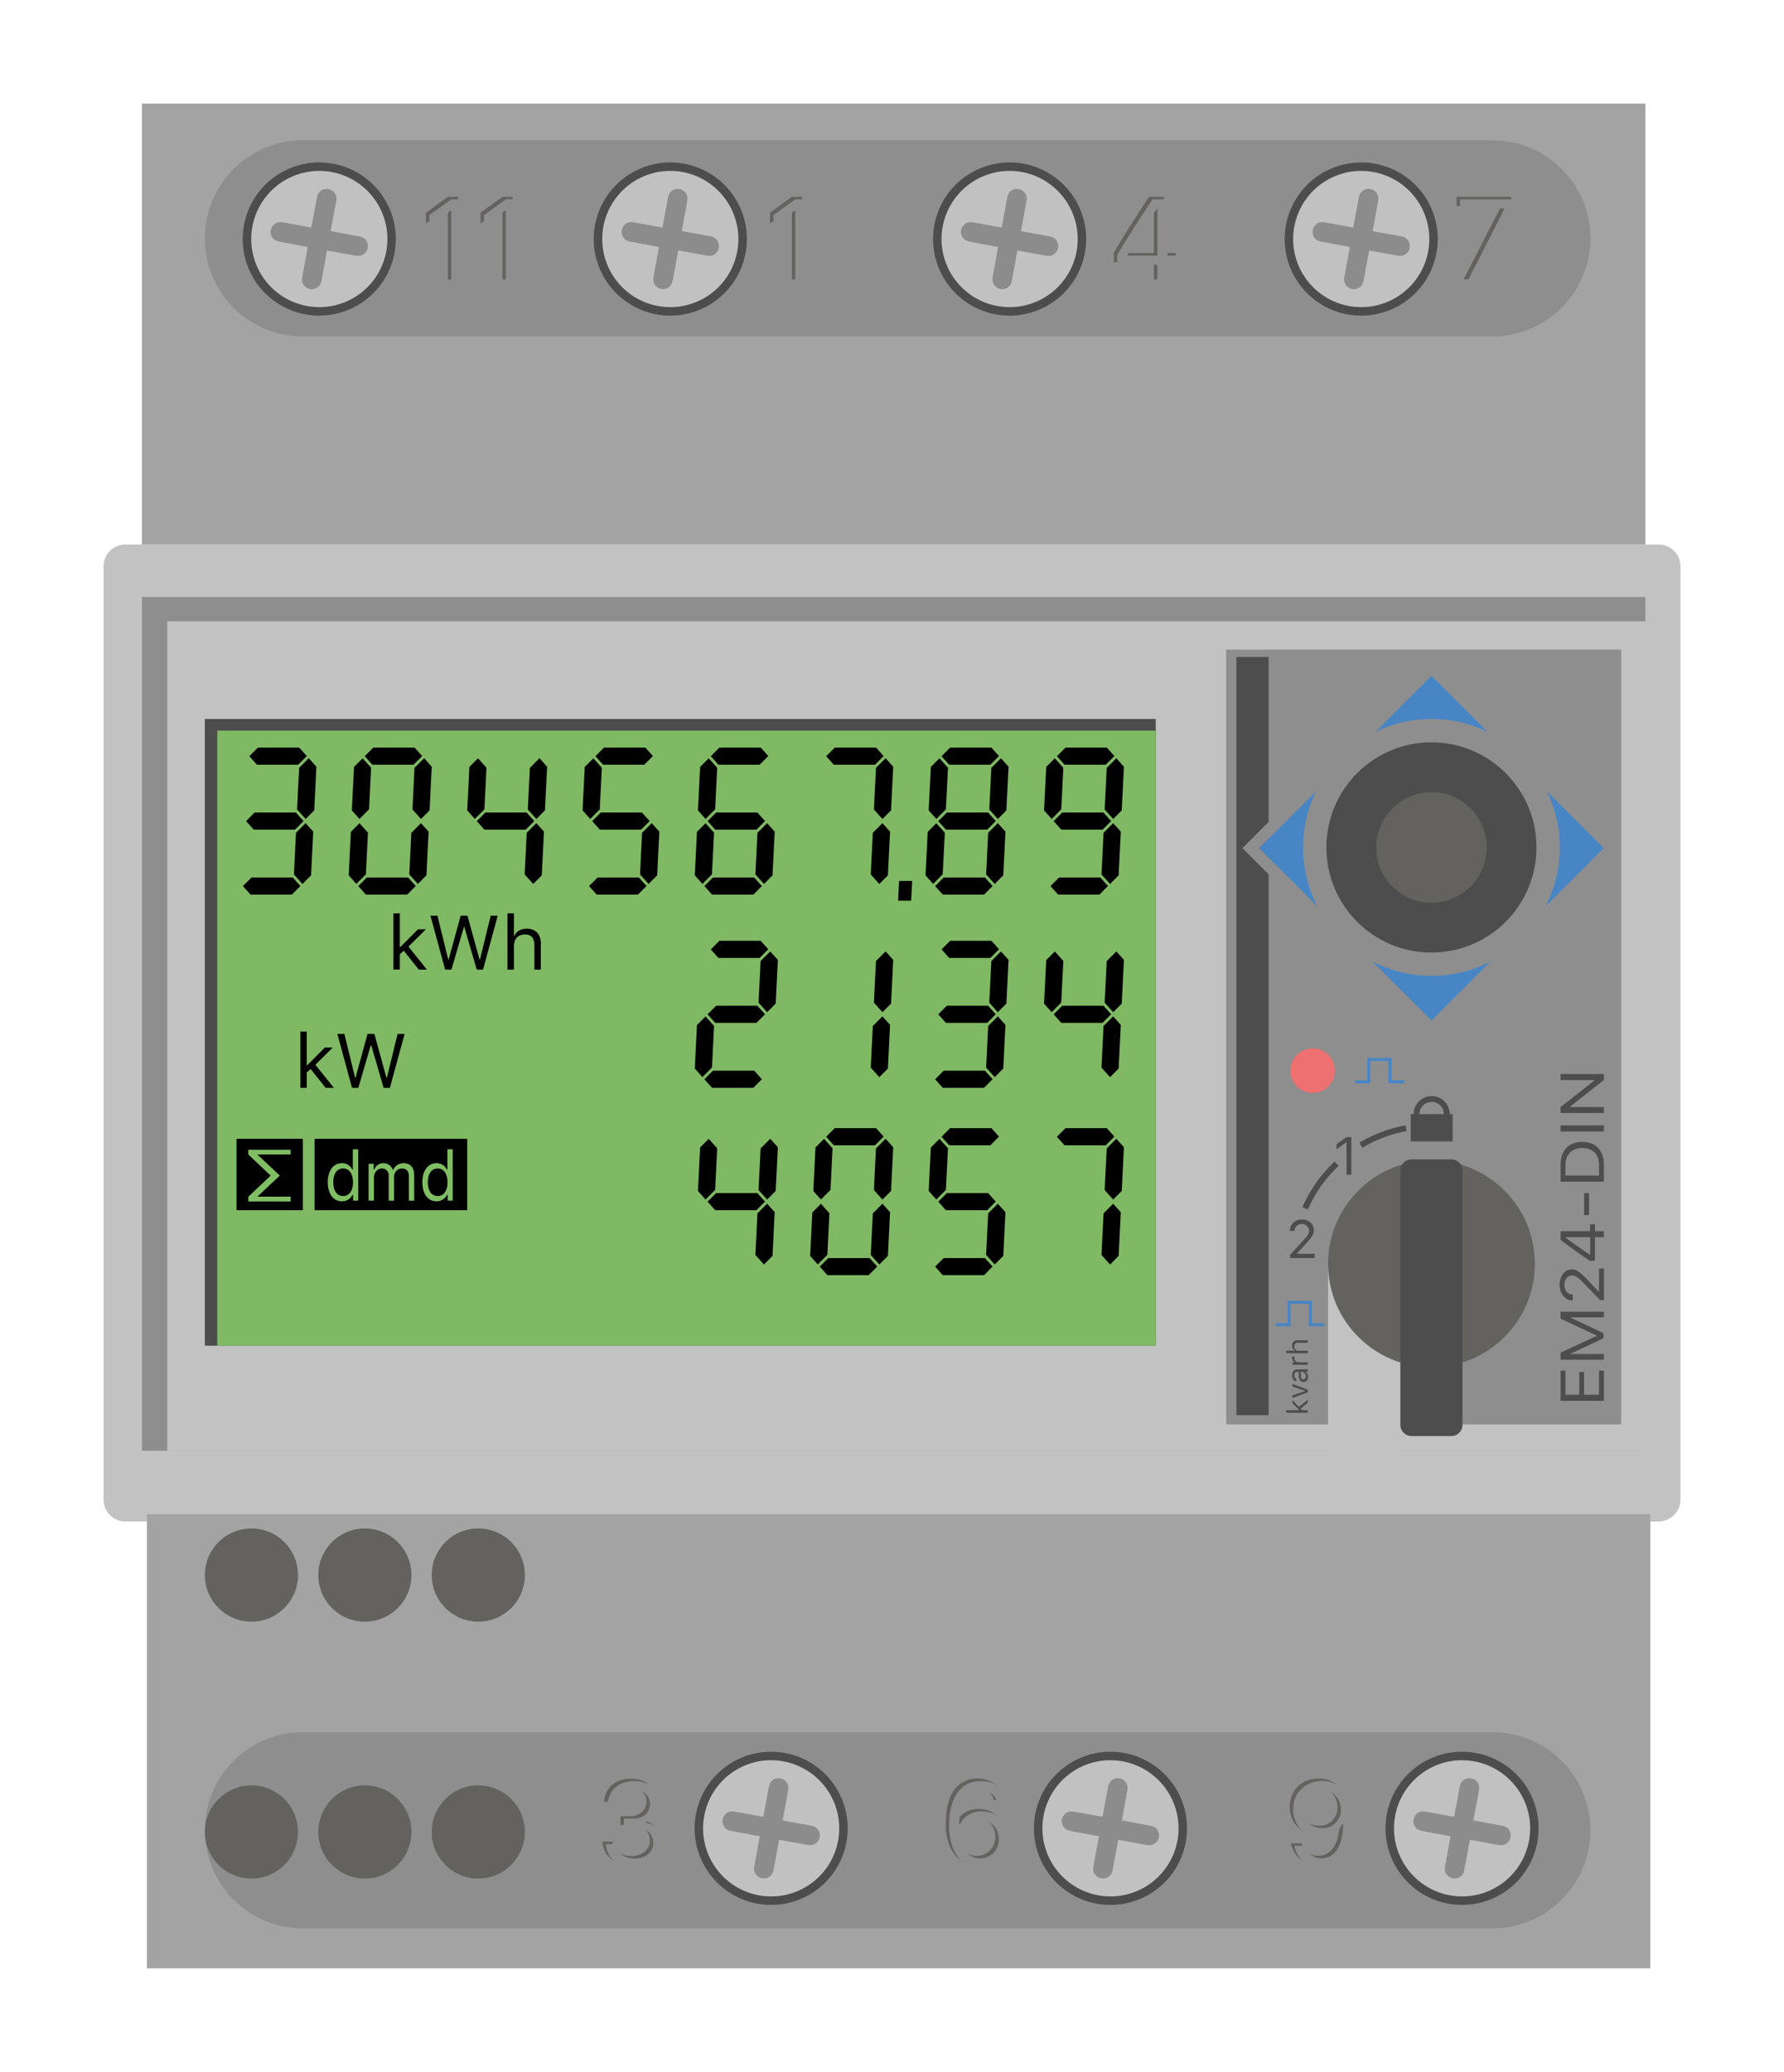 <?xml version="1.0" encoding="UTF-8" standalone="no"?>
<!DOCTYPE svg PUBLIC "-//W3C//DTD SVG 1.1//EN" "http://www.w3.org/Graphics/SVG/1.1/DTD/svg11.dtd">
<!-- Generated by Microsoft Visio, SVG Export Energy Meter EM24 RS485.svg Page-1 -->
<svg xmlns="http://www.w3.org/2000/svg" xmlns:xlink="http://www.w3.org/1999/xlink" xmlns:ev="http://www.w3.org/2001/xml-events"
		xmlns:v="http://schemas.microsoft.com/visio/2003/SVGExtensions/" width="4.454in" height="5.17in"
		viewBox="0 0 320.689 372.245" xml:space="preserve" color-interpolation-filters="sRGB" class="st14">
	<v:documentProperties v:langID="1031" v:metric="true" v:viewMarkup="false">
		<v:userDefs>
			<v:ud v:nameU="msvNoAutoConnect" v:val="VT0(1):26"/>
		</v:userDefs>
	</v:documentProperties>

	<style type="text/css">
	<![CDATA[
		.st1 {fill:#c2c2c2;stroke:none;stroke-linecap:butt;stroke-width:0.612}
		.st2 {fill:#a3a3a3;stroke:none;stroke-linecap:butt;stroke-width:0.612}
		.st3 {fill:#8e8e8e;stroke:none;stroke-linecap:butt;stroke-width:0.612}
		.st4 {fill:#63625e;stroke:none;stroke-linecap:butt;stroke-width:0.612}
		.st5 {fill:#c2c1c2;stroke:none;stroke-linecap:butt;stroke-width:0.612}
		.st6 {fill:#4e4d4d;stroke:none;stroke-linecap:butt;stroke-width:0.612}
		.st7 {fill:#8c8c8c;stroke:none;stroke-linecap:butt;stroke-width:0.612}
		.st8 {fill:#4d4d4d;stroke:none;stroke-linecap:butt;stroke-width:0.612}
		.st9 {fill:#80b964;stroke:none;stroke-linecap:butt;stroke-width:0.612}
		.st10 {fill:#000000;stroke:none;stroke-linecap:butt;stroke-width:0.612}
		.st11 {fill:#80be64;stroke:none;stroke-linecap:butt;stroke-width:0.612}
		.st12 {fill:#4785c5;stroke:none;stroke-linecap:butt;stroke-width:0.612}
		.st13 {fill:#ee7070;stroke:none;stroke-linecap:butt;stroke-width:0.612}
		.st14 {fill:none;fill-rule:evenodd;font-size:12px;overflow:visible;stroke-linecap:square;stroke-miterlimit:3}
	]]>
	</style>

	<g v:mID="0" v:index="1" v:groupContext="foregroundPage">
		<title>Page-1</title>
		<v:pageProperties v:drawingScale="0.0393701" v:pageScale="0.0393701" v:drawingUnits="24" v:shadowOffsetX="8.50394"
				v:shadowOffsetY="-8.50394"/>
		<g id="group225-1" transform="translate(18.612,-18.612)" v:mID="225" v:groupContext="group">
			<title>EM24</title>
			<g id="group226-2" v:mID="226" v:groupContext="group">
				<title>PM-EM24-DIN-2</title>
				<g id="group227-3" v:mID="227" v:groupContext="group">
					<title>body</title>
					<g id="shape228-4" v:mID="228" v:groupContext="shape" transform="translate(-88.781,291.962) rotate(-90)">
						<title>_Rectangle_</title>
						<path d="M0 368.32 A3.929 3.929 -180 0 0 3.93 372.25 L171.59 372.25 A3.929 3.929 -180 0 0 175.52
									 368.32 L175.52 92.71 A3.929 3.929 -180 0 0 171.59 88.78 L3.93 88.78 A3.929 3.929 -180
									 0 0 0 92.71 L0 368.32 Z" class="st1"/>
					</g>
					<g id="shape229-6" v:mID="229" v:groupContext="shape" transform="translate(-95.088,116.444) rotate(-90)">
						<title>_Rectangle_2</title>
						<rect x="0" y="101.993" width="79.22" height="270.252" class="st2"/>
					</g>
					<g id="shape230-8" v:mID="230" v:groupContext="shape" transform="translate(-94.198,372.245) rotate(-90)">
						<title>_Rectangle_3</title>
						<rect x="0" y="101.993" width="81.581" height="270.252" class="st2"/>
					</g>
					<g id="shape231-10" v:mID="231" v:groupContext="shape" transform="translate(6.902,-92.985)">
						<title>_Rectangle_4</title>
						<rect x="0" y="218.848" width="270.255" height="153.397" class="st3"/>
					</g>
					<g id="shape232-12" v:mID="232" v:groupContext="shape" transform="translate(11.458,-92.985)">
						<title>_Rectangle_5</title>
						<rect x="0" y="223.231" width="266.213" height="149.014" class="st1"/>
					</g>
					<g id="shape233-14" v:mID="233" v:groupContext="shape" transform="translate(18.21,-293.19)">
						<title>Sheet.233</title>
						<path d="M0 354.63 A17.618 17.618 -180 0 0 17.62 372.25 L231.45 372.25 A17.618 17.618 -180 0 0 249.07
									 354.63 L249.07 354.62 A17.618 17.618 -180 0 0 231.45 337.01 L17.62 337.01 A17.618 17.618
									 -180 0 0 -0 354.62 L0 354.63 Z" class="st3"/>
					</g>
					<g id="shape234-16" v:mID="234" v:groupContext="shape" transform="translate(18.21,-7.186)">
						<title>Sheet.234</title>
						<path d="M0 354.63 A17.618 17.618 -180 0 0 17.62 372.25 L231.45 372.25 A17.618 17.618 -180 0 0 249.07
									 354.63 L249.07 354.62 A17.618 17.618 -180 0 0 231.45 337.01 L17.62 337.01 A17.618 17.618
									 -180 0 0 -0 354.62 L0 354.63 Z" class="st3"/>
					</g>
					<g id="shape235-18" v:mID="235" v:groupContext="shape" transform="translate(38.605,-16.126)">
						<title>_Path_</title>
						<ellipse cx="8.371" cy="363.874" rx="8.371" ry="8.371" class="st4"/>
					</g>
					<g id="shape236-20" v:mID="236" v:groupContext="shape" transform="translate(58.995,-16.126)">
						<title>_Path_2</title>
						<ellipse cx="8.371" cy="363.874" rx="8.371" ry="8.371" class="st4"/>
					</g>
					<g id="shape237-22" v:mID="237" v:groupContext="shape" transform="translate(18.213,-16.126)">
						<title>_Path_3</title>
						<ellipse cx="8.371" cy="363.874" rx="8.371" ry="8.371" class="st4"/>
					</g>
					<g id="shape238-24" v:mID="238" v:groupContext="shape" transform="translate(38.605,-62.283)">
						<title>_Path_4</title>
						<ellipse cx="8.371" cy="363.874" rx="8.371" ry="8.371" class="st4"/>
					</g>
					<g id="shape239-26" v:mID="239" v:groupContext="shape" transform="translate(58.995,-62.283)">
						<title>_Path_5</title>
						<ellipse cx="8.371" cy="363.874" rx="8.371" ry="8.371" class="st4"/>
					</g>
					<g id="shape240-28" v:mID="240" v:groupContext="shape" transform="translate(18.213,-62.283)">
						<title>_Path_6</title>
						<ellipse cx="8.371" cy="363.874" rx="8.371" ry="8.371" class="st4"/>
					</g>
				</g>
				<g id="shape241-30" v:mID="241" v:groupContext="shape" transform="translate(57.957,-303.449)">
					<title>Sheet.241</title>
					<path d="M3.93 359.48 L3.77 359.48 L0 362.22 L0 360.26 L3.95 357.42 L5.78 357.42 L5.78 372.25 L3.93 372.25 L3.93
								 359.48 Z" class="st4"/>
				</g>
				<g id="shape242-32" v:mID="242" v:groupContext="shape" transform="translate(67.768,-303.449)">
					<title>Sheet.242</title>
					<path d="M3.95 359.48 L3.78 359.48 L0 362.22 L0 360.26 L3.94 357.42 L5.78 357.42 L5.78 372.25 L3.95 372.25 L3.95
								 359.48 Z" class="st4"/>
				</g>
				<g id="shape243-34" v:mID="243" v:groupContext="shape" transform="translate(119.806,-303.449)">
					<title>Sheet.243</title>
					<path d="M3.93 359.48 L3.78 359.48 L0 362.22 L0 360.26 L3.94 357.42 L5.78 357.42 L5.78 372.25 L3.93 372.25 L3.93
								 359.48 Z" class="st4"/>
				</g>
				<g id="shape244-36" v:mID="244" v:groupContext="shape" transform="translate(181.593,-303.449)">
					<title>Sheet.244</title>
					<path d="M7.22 369.17 L0 369.17 L0 367.49 C1.33 365.14 3.69 361.42 6.35 357.42 L9.03 357.42 L9.03 367.52 L11.13
								 367.52 L11.13 369.17 L9.03 369.17 L9.03 372.25 L7.22 372.25 L7.22 369.17 ZM1.89 367.53 L7.23 367.53
								 L7.23 359.14 L7.11 359.14 C5.59 361.35 3.66 364.41 1.89 367.41 L1.89 367.53 Z" class="st4"/>
				</g>
				<g id="shape245-38" v:mID="245" v:groupContext="shape" transform="translate(243.23,-303.463)">
					<title>Sheet.245</title>
					<path d="M7.94 359.23 L7.94 359.09 L0 359.09 L0 357.44 L9.81 357.44 L9.81 359.14 L3.21 372.25 L1.27 372.25 L7.94
								 359.23 Z" class="st4"/>
				</g>
				<g id="shape246-40" v:mID="246" v:groupContext="shape" transform="translate(89.683,-18.55)">
					<title>Sheet.246</title>
					<path d="M3.23 363.46 L5.03 363.46 C6.72 363.46 7.91 362.37 7.91 360.83 C7.91 359.29 6.77 358.32 5.07 358.32
								 C3.37 358.32 2.24 359.26 2.09 360.87 L0.3 360.87 C0.48 358.3 2.32 356.72 5.14 356.72 C7.73 356.72
								 9.8 358.44 9.8 360.6 C9.8 362.37 8.82 363.66 7.2 364.05 L7.2 364.21 C9.21 364.47 10.43 365.87 10.43
								 367.9 C10.43 370.35 8.14 372.25 5.22 372.25 C2.21 372.25 0.13 370.57 0 368.03 L1.79 368.03 C1.95
								 369.61 3.29 370.63 5.19 370.63 C7.09 370.63 8.53 369.47 8.53 367.85 C8.53 366.15 7.22 365.06 5.13
								 365.06 L3.25 365.06 L3.23 363.46 Z" class="st4"/>
				</g>
				<g id="shape247-42" v:mID="247" v:groupContext="shape" transform="translate(151.396,-18.57)">
					<title>Sheet.247</title>
					<path d="M0.72 368.86 A10.443 10.443 0 0 1 0 364.73 C0 359.63 2.07 356.72 5.7 356.72 C8.22 356.72 10.09 358.21
								 10.56 360.59 L8.66 360.59 A2.974 2.974 -180 0 0 5.68 358.36 C3.27 358.36 1.9 360.5 1.8 364.45
								 L1.96 364.45 C2.69 363.01 4.14 362.18 5.9 362.18 C8.74 362.18 10.77 364.27 10.77 367.14 C10.77 370.12
								 8.61 372.25 5.58 372.25 C3.35 372.23 1.64 371.04 0.72 368.86 ZM8.91 367.19 C8.91 365.16 7.54 363.77
								 5.58 363.77 A3.24 3.24 -180 0 0 2.21 367.13 C2.21 369.11 3.66 370.61 5.56 370.61 A3.322 3.322
								 -180 0 0 8.91 367.19 Z" class="st4"/>
				</g>
				<g id="shape248-44" v:mID="248" v:groupContext="shape" transform="translate(213.233,-18.581)">
					<title>Sheet.248</title>
					<path d="M0.22 368.37 L2.11 368.37 A2.974 2.974 -180 0 0 5.09 370.6 C7.51 370.6 8.88 368.46 8.98 364.52 L8.81
								 364.52 C8.08 365.96 6.64 366.79 4.87 366.79 C2.03 366.79 0 364.7 0 361.82 C0 358.85 2.16 356.72
								 5.2 356.72 C7.42 356.72 9.13 357.9 10.05 360.09 A10.443 10.443 0 0 1 10.77 364.22 C10.77 369.32
								 8.7 372.23 5.07 372.23 C2.57 372.25 0.7 370.75 0.22 368.37 ZM8.57 361.85 C8.57 359.87 7.12 358.37
								 5.22 358.37 A3.322 3.322 -180 0 0 1.87 361.79 C1.87 363.81 3.23 365.21 5.2 365.21 A3.24 3.24 -180
								 0 0 8.58 361.84 L8.57 361.85 Z" class="st4"/>
				</g>
				<g id="shape249-46" v:mID="249" v:groupContext="shape" transform="translate(25.781,-297.692)">
					<title>Sheet.249</title>
					<ellipse cx="12.997" cy="359.248" rx="12.997" ry="12.997" class="st5"/>
				</g>
				<g id="shape250-48" v:mID="250" v:groupContext="shape" transform="translate(29.046,-296.932)">
					<title>Sheet.250</title>
					<path d="M9.73 372.25 A13.759 13.759 0 1 1 23.49 358.49 A13.774 13.774 0 0 1 9.73 372.25 ZM9.73 346.25 A12.237
								 12.237 -180 1 0 21.98 358.49 A12.251 12.251 -180 0 0 9.73 346.25 Z" class="st6"/>
				</g>
				<g id="shape251-50" v:mID="251" v:groupContext="shape" transform="translate(213.083,-297.692)">
					<title>Sheet.251</title>
					<ellipse cx="12.997" cy="359.248" rx="12.997" ry="12.997" class="st5"/>
				</g>
				<g id="shape252-52" v:mID="252" v:groupContext="shape" transform="translate(216.348,-296.932)">
					<title>Sheet.252</title>
					<path d="M9.73 372.25 A13.759 13.759 0 1 1 23.49 358.49 A13.774 13.774 0 0 1 9.73 372.25 ZM9.73 346.25 A12.237
								 12.237 -180 1 0 21.97 358.49 A12.251 12.251 -180 0 0 9.73 346.25 Z" class="st6"/>
				</g>
				<g id="shape253-54" v:mID="253" v:groupContext="shape" transform="translate(149.879,-297.692)">
					<title>Sheet.253</title>
					<ellipse cx="12.997" cy="359.248" rx="12.997" ry="12.997" class="st5"/>
				</g>
				<g id="shape254-56" v:mID="254" v:groupContext="shape" transform="translate(153.144,-296.932)">
					<title>Sheet.254</title>
					<path d="M9.73 372.25 A13.759 13.759 0 1 1 23.49 358.49 A13.774 13.774 0 0 1 9.73 372.25 ZM9.73 346.25 A12.237
								 12.237 -180 1 0 21.97 358.49 A12.251 12.251 -180 0 0 9.73 346.25 Z" class="st6"/>
				</g>
				<g id="shape255-58" v:mID="255" v:groupContext="shape" transform="translate(88.88,-297.692)">
					<title>Sheet.255</title>
					<ellipse cx="12.997" cy="359.248" rx="12.997" ry="12.997" class="st5"/>
				</g>
				<g id="shape256-60" v:mID="256" v:groupContext="shape" transform="translate(92.149,-296.932)">
					<title>Sheet.256</title>
					<path d="M9.73 372.25 A13.759 13.759 0 1 1 23.49 358.49 A13.771 13.771 0 0 1 9.73 372.25 ZM9.73 346.25 A12.237
								 12.237 -180 1 0 21.97 358.49 A12.251 12.251 -180 0 0 9.73 346.25 Z" class="st6"/>
				</g>
				<g id="shape257-62" v:mID="257" v:groupContext="shape" transform="translate(30.056,-301.708)">
					<title>Sheet.257</title>
					<path d="M2 363.82 C1.15 363.66 0.97 363.59 0.58 363.34 A1.814 1.814 0 0 1 -0 361.69 A1.834 1.834 0 0
								 1 1.13 360.31 C1.58 360.2 1.77 360.2 2.63 360.35 L7.29 361.2 L8.21 356.28 C8.36 355.46 8.44 355.25
								 8.7 354.87 A1.794 1.794 0 0 1 11.73 355.43 C11.84 355.88 11.84 356.07 11.68 356.93 L10.76 361.84
								 L15.43 362.7 C16.28 362.85 16.47 362.93 16.85 363.19 A1.792 1.792 0 0 1 16.28 366.21 C15.83 366.32
								 15.64 366.32 14.78 366.17 L10.12 365.32 L9.22 370.24 C9.06 371.07 8.99 371.28 8.73 371.66 A1.823
								 1.823 0 0 1 7.07 372.25 A1.843 1.843 0 0 1 5.7 371.11 C5.59 370.66 5.59 370.47 5.74 369.61
								 L6.65 364.69 L2 363.82 Z" class="st7"/>
				</g>
				<g id="shape258-64" v:mID="258" v:groupContext="shape" transform="translate(93.166,-301.72)">
					<title>Sheet.258</title>
					<path d="M1.99 363.83 C1.14 363.68 0.96 363.61 0.58 363.35 A1.792 1.792 0 0 1 1.14 360.32 C1.59 360.21 1.78
								 360.21 2.64 360.37 L7.3 361.22 L8.21 356.29 C8.36 355.47 8.44 355.25 8.7 354.87 A1.823 1.823
								 0 0 1 10.35 354.29 A1.843 1.843 0 0 1 11.72 355.42 C11.83 355.87 11.83 356.06 11.68 356.92 L10.77
								 361.84 L15.44 362.7 C16.29 362.85 16.47 362.93 16.85 363.19 A1.814 1.814 0 0 1 17.44 364.84
								 A1.834 1.834 0 0 1 16.3 366.21 C15.86 366.32 15.67 366.32 14.81 366.17 L10.15 365.32 L9.24 370.24
								 C9.09 371.07 9.01 371.28 8.75 371.66 A1.82 1.82 0 0 1 7.1 372.25 A1.843 1.843 0 0 1 5.73
								 371.11 C5.62 370.66 5.61 370.47 5.77 369.61 L6.68 364.69 L1.99 363.83 Z" class="st7"/>
				</g>
				<g id="shape259-66" v:mID="259" v:groupContext="shape" transform="translate(154.151,-301.706)">
					<title>Sheet.259</title>
					<path d="M2 363.82 C1.15 363.66 0.97 363.59 0.59 363.33 A1.823 1.823 0 0 1 0 361.68 A1.845 1.845 0 0
								 1 1.13 360.31 C1.58 360.2 1.77 360.19 2.63 360.35 L7.3 361.2 L8.2 356.27 C8.35 355.46 8.43 355.24
								 8.69 354.86 A1.792 1.792 0 0 1 11.71 355.42 C11.83 355.87 11.83 356.06 11.67 356.92 L10.77 361.84
								 L15.43 362.7 C16.28 362.85 16.47 362.93 16.85 363.19 A1.789 1.789 0 0 1 16.3 366.21 C15.85 366.32
								 15.66 366.32 14.8 366.17 L10.13 365.32 L9.23 370.24 C9.08 371.07 9 371.28 8.74 371.66 A1.817 1.817
								 0 0 1 7.09 372.25 A1.837 1.837 0 0 1 5.72 371.11 C5.61 370.66 5.6 370.47 5.76 369.61 L6.66 364.69
								 L2 363.82 Z" class="st7"/>
				</g>
				<g id="shape260-68" v:mID="260" v:groupContext="shape" transform="translate(217.361,-301.708)">
					<title>Sheet.260</title>
					<path d="M2 363.82 C1.15 363.66 0.96 363.59 0.58 363.34 A1.814 1.814 0 0 1 -0 361.69 A1.834 1.834 0 0
								 1 1.13 360.31 C1.58 360.2 1.77 360.2 2.63 360.35 L7.29 361.2 L8.2 356.28 C8.35 355.46 8.43 355.24
								 8.69 354.86 A1.794 1.794 0 0 1 11.71 355.43 C11.82 355.87 11.83 356.07 11.67 356.92 L10.77 361.84
								 L15.44 362.7 C16.29 362.85 16.47 362.93 16.85 363.19 A1.82 1.82 0 0 1 17.44 364.84 A1.84
								 1.84 0 0 1 16.3 366.21 C15.86 366.32 15.67 366.32 14.81 366.17 L10.15 365.32 L9.24 370.24 C9.09
								 371.07 9.01 371.28 8.75 371.66 A1.823 1.823 0 0 1 7.1 372.25 A1.843 1.843 0 0 1 5.73 371.11
								 C5.62 370.66 5.61 370.47 5.77 369.61 L6.68 364.69 L2 363.82 Z" class="st7"/>
				</g>
				<g id="shape261-70" v:mID="261" v:groupContext="shape" transform="translate(231.214,-12.158)">
					<title>Sheet.261</title>
					<ellipse cx="12.997" cy="359.248" rx="12.997" ry="12.997" class="st5"/>
				</g>
				<g id="shape262-72" v:mID="262" v:groupContext="shape" transform="translate(234.478,-11.398)">
					<title>Sheet.262</title>
					<path d="M9.73 372.25 A13.759 13.759 0 1 1 23.49 358.49 A13.774 13.774 0 0 1 9.73 372.25 ZM9.73 346.25 A12.237
								 12.237 -180 1 0 21.97 358.49 A12.251 12.251 -180 0 0 9.73 346.26 L9.73 346.25 Z" class="st6"/>
				</g>
				<g id="shape263-74" v:mID="263" v:groupContext="shape" transform="translate(168.009,-12.158)">
					<title>Sheet.263</title>
					<ellipse cx="12.997" cy="359.248" rx="12.997" ry="12.997" class="st5"/>
				</g>
				<g id="shape264-76" v:mID="264" v:groupContext="shape" transform="translate(171.274,-11.398)">
					<title>Sheet.264</title>
					<path d="M9.73 372.25 A13.759 13.759 0 1 1 23.49 358.49 A13.774 13.774 0 0 1 9.73 372.25 ZM9.73 346.25 A12.237
								 12.237 -180 1 0 21.97 358.49 A12.251 12.251 -180 0 0 9.73 346.26 L9.73 346.25 Z" class="st6"/>
				</g>
				<g id="shape265-78" v:mID="265" v:groupContext="shape" transform="translate(107.011,-12.158)">
					<title>Sheet.265</title>
					<ellipse cx="12.997" cy="359.248" rx="12.997" ry="12.997" class="st5"/>
				</g>
				<g id="shape266-80" v:mID="266" v:groupContext="shape" transform="translate(110.279,-11.398)">
					<title>Sheet.266</title>
					<path d="M9.73 372.25 A13.759 13.759 0 1 1 23.49 358.49 A13.771 13.771 0 0 1 9.73 372.25 ZM9.73 346.25 A12.237
								 12.237 -180 1 0 21.97 358.49 A12.251 12.251 -180 0 0 9.73 346.26 L9.73 346.25 Z" class="st6"/>
				</g>
				<g id="shape267-82" v:mID="267" v:groupContext="shape" transform="translate(111.297,-16.172)">
					<title>Sheet.267</title>
					<path d="M1.99 363.82 C1.14 363.66 0.96 363.59 0.58 363.33 A1.792 1.792 0 0 1 1.14 360.31 C1.59 360.2 1.78
								 360.19 2.64 360.35 L7.3 361.2 L8.21 356.27 C8.36 355.46 8.44 355.24 8.7 354.86 A1.794 1.794
								 0 0 1 11.72 355.42 C11.83 355.87 11.83 356.06 11.68 356.92 L10.77 361.84 L15.44 362.7 C16.29 362.85
								 16.47 362.93 16.85 363.19 A1.814 1.814 0 0 1 17.44 364.84 A1.834 1.834 0 0 1 16.3 366.21
								 C15.86 366.32 15.67 366.32 14.81 366.17 L10.15 365.32 L9.24 370.24 C9.09 371.07 9.01 371.28 8.75
								 371.66 A1.82 1.82 0 0 1 7.1 372.25 A1.843 1.843 0 0 1 5.73 371.11 C5.62 370.66 5.61 370.47
								 5.77 369.61 L6.68 364.69 L1.99 363.82 Z" class="st7"/>
				</g>
				<g id="shape268-84" v:mID="268" v:groupContext="shape" transform="translate(172.281,-16.172)">
					<title>Sheet.268</title>
					<path d="M2 363.82 C1.15 363.66 0.97 363.59 0.59 363.33 A1.823 1.823 0 0 1 0 361.68 A1.845 1.845 0 0
								 1 1.13 360.31 C1.58 360.2 1.77 360.19 2.63 360.35 L7.3 361.2 L8.2 356.27 C8.35 355.46 8.43 355.24
								 8.69 354.86 A1.792 1.792 0 0 1 11.71 355.42 C11.83 355.87 11.83 356.06 11.67 356.92 L10.77 361.84
								 L15.43 362.7 C16.28 362.85 16.47 362.93 16.85 363.19 A1.789 1.789 0 0 1 16.28 366.21 C15.83
								 366.32 15.64 366.32 14.78 366.17 L10.12 365.32 L9.21 370.24 C9.06 371.07 8.99 371.28 8.72 371.66
								 A1.817 1.817 0 0 1 7.07 372.25 A1.837 1.837 0 0 1 5.7 371.11 C5.59 370.66 5.59 370.47 5.74
								 369.61 L6.65 364.69 L2 363.82 Z" class="st7"/>
				</g>
				<g id="shape269-86" v:mID="269" v:groupContext="shape" transform="translate(235.491,-16.172)">
					<title>Sheet.269</title>
					<path d="M2 363.82 C1.15 363.66 0.96 363.59 0.58 363.33 A1.814 1.814 0 0 1 -0 361.68 A1.834 1.834 0 0
								 1 1.13 360.31 C1.58 360.2 1.77 360.19 2.63 360.35 L7.29 361.2 L8.2 356.27 C8.35 355.46 8.43 355.24
								 8.69 354.86 A1.794 1.794 0 0 1 11.71 355.42 C11.82 355.87 11.83 356.06 11.67 356.92 L10.76 361.84
								 L15.43 362.7 C16.28 362.85 16.47 362.93 16.85 363.19 A1.792 1.792 0 0 1 16.28 366.21 C15.83 366.32
								 15.64 366.32 14.78 366.17 L10.12 365.32 L9.22 370.24 C9.06 371.07 8.99 371.28 8.73 371.66 A1.823
								 1.823 0 0 1 7.07 372.25 A1.843 1.843 0 0 1 5.7 371.11 C5.59 370.66 5.59 370.47 5.74 369.61
								 L6.65 364.69 L2 363.82 Z" class="st7"/>
				</g>
				<g id="shape270-88" v:mID="270" v:groupContext="shape" transform="translate(58.569,-302.987)">
					<title>Sheet.270</title>
					<path d="M3.93 359.47 L3.77 359.47 L0 362.2 L0 360.25 L3.95 357.41 L5.78 357.41 L5.78 372.25 L3.93 372.25 L3.93
								 359.47 Z" class="st3"/>
				</g>
				<g id="shape271-90" v:mID="271" v:groupContext="shape" transform="translate(68.38,-302.987)">
					<title>Sheet.271</title>
					<path d="M3.93 359.47 L3.77 359.47 L0 362.2 L0 360.25 L3.95 357.41 L5.78 357.41 L5.78 372.25 L3.93 372.25 L3.93
								 359.47 Z" class="st3"/>
				</g>
				<g id="shape272-92" v:mID="272" v:groupContext="shape" transform="translate(120.421,-302.987)">
					<title>Sheet.272</title>
					<path d="M3.93 359.47 L3.77 359.47 L0 362.2 L0 360.25 L3.94 357.41 L5.78 357.41 L5.78 372.25 L3.93 372.25 L3.93
								 359.47 Z" class="st3"/>
				</g>
				<g id="shape273-94" v:mID="273" v:groupContext="shape" transform="translate(182.208,-302.987)">
					<title>Sheet.273</title>
					<path d="M7.22 369.16 L0 369.16 L0 367.48 C1.32 365.12 3.69 361.41 6.35 357.41 L9.03 357.41 L9.03 367.51 L11.13
								 367.51 L11.13 369.16 L9.03 369.16 L9.03 372.25 L7.22 372.25 L7.22 369.16 ZM1.89 367.52 L7.23 367.52
								 L7.23 359.13 L7.11 359.13 C5.59 361.33 3.66 364.4 1.89 367.4 L1.89 367.52 Z" class="st3"/>
				</g>
				<g id="shape274-96" v:mID="274" v:groupContext="shape" transform="translate(243.845,-302.987)">
					<title>Sheet.274</title>
					<path d="M7.94 359.21 L7.94 359.06 L0 359.06 L0 357.41 L9.81 357.41 L9.81 359.11 L3.22 372.25 L1.28 372.25 L7.94
								 359.21 Z" class="st3"/>
				</g>
				<g id="shape275-98" v:mID="275" v:groupContext="shape" transform="translate(90.309,-18.108)">
					<title>Sheet.275</title>
					<path d="M3.23 363.46 L5.03 363.46 C6.72 363.46 7.91 362.37 7.91 360.83 C7.91 359.29 6.77 358.31 5.07 358.31
								 C3.37 358.31 2.24 359.26 2.09 360.86 L0.3 360.86 C0.48 358.3 2.32 356.71 5.14 356.71 C7.74 356.71
								 9.8 358.44 9.8 360.6 C9.8 362.36 8.82 363.66 7.2 364.05 L7.2 364.21 C9.21 364.47 10.44 365.87 10.44
								 367.9 C10.44 370.34 8.15 372.25 5.22 372.25 C2.21 372.25 0.13 370.57 0 368.03 L1.79 368.03 C1.95
								 369.61 3.29 370.63 5.19 370.63 C7.09 370.63 8.52 369.47 8.52 367.85 C8.52 366.15 7.22 365.06 5.12
								 365.06 L3.23 365.06 L3.23 363.46 Z" class="st3"/>
				</g>
				<g id="shape276-100" v:mID="276" v:groupContext="shape" transform="translate(152.008,-18.13)">
					<title>Sheet.276</title>
					<path d="M0.72 368.87 A10.488 10.488 0 0 1 0 364.74 C0 359.64 2.07 356.73 5.7 356.73 C8.22 356.73 10.09 358.22
								 10.56 360.6 L8.66 360.6 A2.971 2.971 -180 0 0 5.68 358.37 C3.27 358.37 1.9 360.51 1.8 364.45
								 L1.96 364.45 C2.69 363.01 4.14 362.18 5.91 362.18 C8.74 362.18 10.78 364.27 10.78 367.14 C10.78
								 370.12 8.62 372.25 5.58 372.25 C3.35 372.24 1.64 371.05 0.72 368.87 ZM8.91 367.19 C8.91 365.17 7.54
								 363.77 5.58 363.77 A3.24 3.24 -180 0 0 2.21 367.13 C2.21 369.12 3.66 370.62 5.56 370.62 A3.322
								 3.322 -180 0 0 8.91 367.2 L8.91 367.19 Z" class="st3"/>
				</g>
				<g id="shape277-102" v:mID="277" v:groupContext="shape" transform="translate(213.857,-18.133)">
					<title>Sheet.277</title>
					<path d="M0.22 368.37 L2.12 368.37 A2.971 2.971 -180 0 0 5.1 370.6 C7.51 370.6 8.88 368.47 8.98 364.52 L8.82
								 364.52 C8.08 365.96 6.64 366.79 4.87 366.79 C2.04 366.79 0 364.7 0 361.82 C0 358.85 2.16 356.72
								 5.2 356.72 C7.42 356.72 9.13 357.9 10.06 360.09 A10.488 10.488 0 0 1 10.78 364.22 C10.78 369.33
								 8.7 372.23 5.08 372.23 C2.56 372.25 0.69 370.76 0.22 368.37 ZM8.57 361.85 C8.57 359.87 7.12 358.37
								 5.22 358.37 A3.322 3.322 -180 0 0 1.86 361.79 C1.86 363.81 3.23 365.2 5.19 365.2 A3.24 3.24 -180
								 0 0 8.57 361.84 L8.57 361.85 Z" class="st3"/>
				</g>
				<g id="group278-104" transform="translate(18.21,-111.855)" v:mID="278" v:groupContext="group">
					<title>display</title>
					<g id="shape279-105" v:mID="279" v:groupContext="shape" transform="translate(-8.63309E-13,-0.003)">
						<title>_Rectangle_6</title>
						<rect x="0" y="259.642" width="170.929" height="112.603" class="st8"/>
					</g>
					<g id="shape280-107" v:mID="280" v:groupContext="shape" transform="translate(2.237,0)">
						<title>_Rectangle_7</title>
						<rect x="0" y="261.736" width="168.695" height="110.509" class="st9"/>
					</g>
					<g id="shape281-109" v:mID="281" v:groupContext="shape" transform="translate(129.549,-82.979)">
						<title>Sheet.281</title>
						<path d="M3.09 370.52 L3.47 363.05 L1.94 361.35 L0.39 362.9 L0 370.71 L1.37 372.25 L3.09 370.52 Z"
								class="st10"/>
					</g>
					<g id="shape282-111" v:mID="282" v:groupContext="shape" transform="translate(140.443,-82.97)">
						<title>Sheet.282</title>
						<path d="M3.08 370.7 L3.47 362.85 L2.1 361.33 L0.37 363.06 L0 370.54 L1.54 372.25 L3.08 370.7 Z"
								class="st10"/>
					</g>
					<g id="shape283-113" v:mID="283" v:groupContext="shape" transform="translate(131.275,-81.051)">
						<title>Sheet.283</title>
						<path d="M10.33 370.7 L8.95 369.17 L1.54 369.17 L0 370.71 L1.38 372.25 L8.79 372.25 L10.33 370.7 Z"
								class="st10"/>
					</g>
					<g id="shape284-115" v:mID="284" v:groupContext="shape" transform="translate(130.116,-94.646)">
						<title>Sheet.284</title>
						<path d="M3.09 370.52 L3.47 363.05 L1.94 361.35 L0.39 362.9 L0 370.71 L1.38 372.25 L3.09 370.52 Z"
								class="st10"/>
					</g>
					<g id="shape285-117" v:mID="285" v:groupContext="shape" transform="translate(141.012,-94.64)">
						<title>Sheet.285</title>
						<path d="M3.07 370.7 L3.46 362.86 L2.1 361.33 L0.37 363.06 L0 370.54 L1.53 372.25 L3.07 370.7 Z"
								class="st10"/>
					</g>
					<g id="shape286-119" v:mID="286" v:groupContext="shape" transform="translate(132.426,-104.391)">
						<title>Sheet.286</title>
						<path d="M0 370.72 L1.37 372.25 L8.78 372.25 L10.33 370.69 L8.97 369.17 L1.55 369.17 L0 370.72 Z"
								class="st10"/>
					</g>
					<g id="shape287-121" v:mID="287" v:groupContext="shape" transform="translate(131.845,-92.721)">
						<title>Sheet.287</title>
						<path d="M10.33 370.7 L8.95 369.17 L1.54 369.17 L0 370.71 L1.37 372.25 L8.79 372.25 L10.33 370.7 Z"
								class="st10"/>
					</g>
					<g id="shape288-123" v:mID="288" v:groupContext="shape" transform="translate(161.181,-82.97)">
						<title>Sheet.288</title>
						<path d="M3.08 370.7 L3.47 362.85 L2.1 361.33 L0.37 363.06 L0 370.54 L1.54 372.25 L3.08 370.7 Z"
								class="st10"/>
					</g>
					<g id="shape289-125" v:mID="289" v:groupContext="shape" transform="translate(152.014,-81.051)">
						<title>Sheet.289</title>
						<path d="M10.33 370.7 L8.95 369.17 L1.54 369.17 L0 370.71 L1.38 372.25 L8.79 372.25 L10.33 370.7 Z"
								class="st10"/>
					</g>
					<g id="shape290-127" v:mID="290" v:groupContext="shape" transform="translate(150.854,-94.646)">
						<title>Sheet.290</title>
						<path d="M3.09 370.52 L3.47 363.05 L1.94 361.35 L0.39 362.9 L0 370.71 L1.38 372.25 L3.09 370.52 Z"
								class="st10"/>
					</g>
					<g id="shape291-129" v:mID="291" v:groupContext="shape" transform="translate(161.751,-94.64)">
						<title>Sheet.291</title>
						<path d="M3.07 370.7 L3.46 362.86 L2.1 361.33 L0.37 363.06 L0 370.54 L1.53 372.25 L3.07 370.7 Z"
								class="st10"/>
					</g>
					<g id="shape292-131" v:mID="292" v:groupContext="shape" transform="translate(153.167,-104.391)">
						<title>Sheet.292</title>
						<path d="M0 370.72 L1.37 372.25 L8.78 372.25 L10.33 370.69 L8.96 369.17 L1.55 369.17 L0 370.72 Z"
								class="st10"/>
					</g>
					<g id="shape293-133" v:mID="293" v:groupContext="shape" transform="translate(152.583,-92.721)">
						<title>Sheet.293</title>
						<path d="M10.33 370.7 L8.95 369.17 L1.54 369.17 L0 370.71 L1.37 372.25 L8.79 372.25 L10.33 370.7 Z"
								class="st10"/>
					</g>
					<g id="shape294-135" v:mID="294" v:groupContext="shape" transform="translate(119.704,-82.97)">
						<title>Sheet.294</title>
						<path d="M3.08 370.7 L3.47 362.85 L2.1 361.33 L0.37 363.06 L0 370.54 L1.54 372.25 L3.08 370.7 Z"
								class="st10"/>
					</g>
					<g id="shape295-137" v:mID="295" v:groupContext="shape" transform="translate(120.271,-94.64)">
						<title>Sheet.295</title>
						<path d="M3.08 370.7 L3.47 362.86 L2.1 361.33 L0.37 363.06 L0 370.54 L1.54 372.25 L3.08 370.7 Z"
								class="st10"/>
					</g>
					<g id="shape296-139" v:mID="296" v:groupContext="shape" transform="translate(111.688,-104.391)">
						<title>Sheet.296</title>
						<path d="M0 370.72 L1.37 372.25 L8.78 372.25 L10.33 370.69 L8.97 369.17 L1.55 369.17 L0 370.72 Z"
								class="st10"/>
					</g>
					<g id="shape297-141" v:mID="297" v:groupContext="shape" transform="translate(88.072,-82.979)">
						<title>Sheet.297</title>
						<path d="M3.09 370.52 L3.46 363.05 L1.94 361.35 L0.39 362.9 L0 370.71 L1.37 372.25 L3.09 370.52 Z"
								class="st10"/>
					</g>
					<g id="shape298-143" v:mID="298" v:groupContext="shape" transform="translate(98.966,-82.97)">
						<title>Sheet.298</title>
						<path d="M3.08 370.7 L3.47 362.85 L2.1 361.33 L0.37 363.06 L0 370.54 L1.54 372.25 L3.08 370.7 Z"
								class="st10"/>
					</g>
					<g id="shape299-145" v:mID="299" v:groupContext="shape" transform="translate(89.799,-81.051)">
						<title>Sheet.299</title>
						<path d="M10.33 370.7 L8.95 369.17 L1.54 369.17 L0 370.71 L1.38 372.25 L8.79 372.25 L10.33 370.7 Z"
								class="st10"/>
					</g>
					<g id="shape300-147" v:mID="300" v:groupContext="shape" transform="translate(88.639,-94.646)">
						<title>Sheet.300</title>
						<path d="M3.09 370.52 L3.46 363.05 L1.94 361.35 L0.39 362.9 L0 370.71 L1.37 372.25 L3.09 370.52 Z"
								class="st10"/>
					</g>
					<g id="shape301-149" v:mID="301" v:groupContext="shape" transform="translate(90.95,-104.391)">
						<title>Sheet.301</title>
						<path d="M0 370.72 L1.37 372.25 L8.78 372.25 L10.33 370.69 L8.97 369.17 L1.55 369.17 L0 370.72 Z"
								class="st10"/>
					</g>
					<g id="shape302-151" v:mID="302" v:groupContext="shape" transform="translate(90.366,-92.721)">
						<title>Sheet.302</title>
						<path d="M10.33 370.7 L8.95 369.17 L1.54 369.17 L0 370.71 L1.38 372.25 L8.79 372.25 L10.33 370.7 Z"
								class="st10"/>
					</g>
					<g id="shape303-153" v:mID="303" v:groupContext="shape" transform="translate(78.228,-82.97)">
						<title>Sheet.303</title>
						<path d="M3.08 370.7 L3.47 362.85 L2.1 361.33 L0.37 363.06 L0 370.54 L1.54 372.25 L3.08 370.7 Z"
								class="st10"/>
					</g>
					<g id="shape304-155" v:mID="304" v:groupContext="shape" transform="translate(69.061,-81.051)">
						<title>Sheet.304</title>
						<path d="M10.33 370.7 L8.95 369.17 L1.54 369.17 L0 370.71 L1.38 372.25 L8.79 372.25 L10.33 370.7 Z"
								class="st10"/>
					</g>
					<g id="shape305-157" v:mID="305" v:groupContext="shape" transform="translate(67.901,-94.646)">
						<title>Sheet.305</title>
						<path d="M3.09 370.52 L3.46 363.05 L1.94 361.35 L0.39 362.9 L0 370.71 L1.37 372.25 L3.09 370.52 Z"
								class="st10"/>
					</g>
					<g id="shape306-159" v:mID="306" v:groupContext="shape" transform="translate(70.211,-104.391)">
						<title>Sheet.306</title>
						<path d="M0 370.72 L1.37 372.25 L8.78 372.25 L10.33 370.69 L8.97 369.17 L1.55 369.17 L0 370.72 Z"
								class="st10"/>
					</g>
					<g id="shape307-161" v:mID="307" v:groupContext="shape" transform="translate(69.627,-92.721)">
						<title>Sheet.307</title>
						<path d="M10.33 370.7 L8.95 369.17 L1.54 369.17 L0 370.71 L1.38 372.25 L8.79 372.25 L10.33 370.7 Z"
								class="st10"/>
					</g>
					<g id="shape308-163" v:mID="308" v:groupContext="shape" transform="translate(57.489,-82.97)">
						<title>Sheet.308</title>
						<path d="M3.08 370.7 L3.47 362.85 L2.1 361.33 L0.37 363.06 L0 370.54 L1.54 372.25 L3.08 370.7 Z"
								class="st10"/>
					</g>
					<g id="shape309-165" v:mID="309" v:groupContext="shape" transform="translate(47.163,-94.646)">
						<title>Sheet.309</title>
						<path d="M3.09 370.52 L3.46 363.05 L1.94 361.35 L0.39 362.9 L0 370.71 L1.37 372.25 L3.09 370.52 Z"
								class="st10"/>
					</g>
					<g id="shape310-167" v:mID="310" v:groupContext="shape" transform="translate(58.056,-94.64)">
						<title>Sheet.310</title>
						<path d="M3.08 370.7 L3.47 362.86 L2.1 361.33 L0.37 363.06 L0 370.54 L1.54 372.25 L3.08 370.7 Z"
								class="st10"/>
					</g>
					<g id="shape311-169" v:mID="311" v:groupContext="shape" transform="translate(48.889,-92.721)">
						<title>Sheet.311</title>
						<path d="M10.33 370.7 L8.95 369.17 L1.54 369.17 L0 370.71 L1.38 372.25 L8.79 372.25 L10.33 370.7 Z"
								class="st10"/>
					</g>
					<g id="shape312-171" v:mID="312" v:groupContext="shape" transform="translate(25.858,-82.979)">
						<title>Sheet.312</title>
						<path d="M3.09 370.52 L3.46 363.05 L1.94 361.35 L0.39 362.9 L0 370.71 L1.37 372.25 L3.09 370.52 Z"
								class="st10"/>
					</g>
					<g id="shape313-173" v:mID="313" v:groupContext="shape" transform="translate(36.751,-82.97)">
						<title>Sheet.313</title>
						<path d="M3.08 370.7 L3.47 362.85 L2.1 361.33 L0.37 363.06 L0 370.54 L1.54 372.25 L3.08 370.7 Z"
								class="st10"/>
					</g>
					<g id="shape314-175" v:mID="314" v:groupContext="shape" transform="translate(27.584,-81.051)">
						<title>Sheet.314</title>
						<path d="M10.33 370.7 L8.95 369.17 L1.54 369.17 L0 370.71 L1.37 372.25 L8.79 372.25 L10.33 370.7 Z"
								class="st10"/>
					</g>
					<g id="shape315-177" v:mID="315" v:groupContext="shape" transform="translate(26.425,-94.646)">
						<title>Sheet.315</title>
						<path d="M3.09 370.52 L3.46 363.05 L1.94 361.35 L0.39 362.9 L0 370.71 L1.37 372.25 L3.09 370.52 Z"
								class="st10"/>
					</g>
					<g id="shape316-179" v:mID="316" v:groupContext="shape" transform="translate(37.318,-94.64)">
						<title>Sheet.316</title>
						<path d="M3.08 370.7 L3.47 362.86 L2.1 361.33 L0.37 363.06 L0 370.54 L1.54 372.25 L3.08 370.7 Z"
								class="st10"/>
					</g>
					<g id="shape317-181" v:mID="317" v:groupContext="shape" transform="translate(28.735,-104.391)">
						<title>Sheet.317</title>
						<path d="M0 370.72 L1.37 372.25 L8.78 372.25 L10.33 370.69 L8.96 369.17 L1.55 369.17 L0 370.72 Z"
								class="st10"/>
					</g>
					<g id="shape318-183" v:mID="318" v:groupContext="shape" transform="translate(16.013,-82.97)">
						<title>Sheet.318</title>
						<path d="M3.08 370.7 L3.47 362.85 L2.1 361.33 L0.37 363.06 L0 370.54 L1.53 372.25 L3.08 370.7 Z"
								class="st10"/>
					</g>
					<g id="shape319-185" v:mID="319" v:groupContext="shape" transform="translate(6.846,-81.051)">
						<title>Sheet.319</title>
						<path d="M10.33 370.7 L8.95 369.17 L1.54 369.17 L0 370.71 L1.37 372.25 L8.79 372.25 L10.33 370.7 Z"
								class="st10"/>
					</g>
					<g id="shape320-187" v:mID="320" v:groupContext="shape" transform="translate(16.58,-94.64)">
						<title>Sheet.320</title>
						<path d="M3.08 370.7 L3.47 362.86 L2.1 361.33 L0.37 363.06 L0 370.54 L1.54 372.25 L3.08 370.7 Z"
								class="st10"/>
					</g>
					<g id="shape321-189" v:mID="321" v:groupContext="shape" transform="translate(7.997,-104.391)">
						<title>Sheet.321</title>
						<path d="M0 370.72 L1.37 372.25 L8.78 372.25 L10.33 370.69 L8.96 369.17 L1.55 369.17 L0 370.72 Z"
								class="st10"/>
					</g>
					<g id="shape322-191" v:mID="322" v:groupContext="shape" transform="translate(7.413,-92.721)">
						<title>Sheet.322</title>
						<path d="M10.33 370.7 L8.95 369.17 L1.54 369.17 L0 370.71 L1.38 372.25 L8.79 372.25 L10.33 370.7 Z"
								class="st10"/>
					</g>
					<g id="shape323-193" v:mID="323" v:groupContext="shape" transform="translate(124.62,-79.963)">
						<title>Sheet.323</title>
						<path d="M2.34 372.25 L0 372.25 L0.18 368.7 L2.53 368.7 L2.34 372.25 Z" class="st10"/>
					</g>
					<g id="shape324-195" v:mID="324" v:groupContext="shape" transform="translate(140.443,-48.26)">
						<title>Sheet.324</title>
						<path d="M3.08 370.7 L3.47 362.86 L2.1 361.33 L0.37 363.06 L0 370.54 L1.54 372.25 L3.08 370.7 Z"
								class="st10"/>
					</g>
					<g id="shape325-197" v:mID="325" v:groupContext="shape" transform="translate(131.275,-46.341)">
						<title>Sheet.325</title>
						<path d="M10.33 370.7 L8.95 369.17 L1.54 369.17 L0 370.71 L1.38 372.25 L8.79 372.25 L10.33 370.7 Z"
								class="st10"/>
					</g>
					<g id="shape326-199" v:mID="326" v:groupContext="shape" transform="translate(141.012,-59.927)">
						<title>Sheet.326</title>
						<path d="M3.07 370.7 L3.46 362.85 L2.1 361.33 L0.37 363.06 L0 370.53 L1.53 372.25 L3.07 370.7 Z"
								class="st10"/>
					</g>
					<g id="shape327-201" v:mID="327" v:groupContext="shape" transform="translate(132.426,-69.678)">
						<title>Sheet.327</title>
						<path d="M0 370.72 L1.37 372.25 L8.78 372.25 L10.33 370.69 L8.97 369.17 L1.55 369.17 L0 370.72 Z"
								class="st10"/>
					</g>
					<g id="shape328-203" v:mID="328" v:groupContext="shape" transform="translate(131.845,-58.011)">
						<title>Sheet.328</title>
						<path d="M10.33 370.7 L8.95 369.17 L1.54 369.17 L0 370.71 L1.37 372.25 L8.79 372.25 L10.33 370.7 Z"
								class="st10"/>
					</g>
					<g id="shape329-205" v:mID="329" v:groupContext="shape" transform="translate(161.181,-48.26)">
						<title>Sheet.329</title>
						<path d="M3.08 370.7 L3.47 362.86 L2.1 361.33 L0.37 363.06 L0 370.54 L1.54 372.25 L3.08 370.7 Z"
								class="st10"/>
					</g>
					<g id="shape330-207" v:mID="330" v:groupContext="shape" transform="translate(150.854,-59.936)">
						<title>Sheet.330</title>
						<path d="M3.09 370.52 L3.47 363.05 L1.94 361.35 L0.39 362.9 L0 370.71 L1.38 372.25 L3.09 370.52 Z"
								class="st10"/>
					</g>
					<g id="shape331-209" v:mID="331" v:groupContext="shape" transform="translate(161.751,-59.927)">
						<title>Sheet.331</title>
						<path d="M3.07 370.7 L3.46 362.85 L2.1 361.33 L0.37 363.06 L0 370.53 L1.53 372.25 L3.07 370.7 Z"
								class="st10"/>
					</g>
					<g id="shape332-211" v:mID="332" v:groupContext="shape" transform="translate(152.583,-58.011)">
						<title>Sheet.332</title>
						<path d="M10.33 370.7 L8.95 369.17 L1.54 369.17 L0 370.71 L1.37 372.25 L8.79 372.25 L10.33 370.7 Z"
								class="st10"/>
					</g>
					<g id="shape333-213" v:mID="333" v:groupContext="shape" transform="translate(119.704,-48.26)">
						<title>Sheet.333</title>
						<path d="M3.08 370.7 L3.47 362.86 L2.1 361.33 L0.37 363.06 L0 370.54 L1.54 372.25 L3.08 370.7 Z"
								class="st10"/>
					</g>
					<g id="shape334-215" v:mID="334" v:groupContext="shape" transform="translate(120.271,-59.927)">
						<title>Sheet.334</title>
						<path d="M3.08 370.7 L3.47 362.85 L2.1 361.33 L0.37 363.06 L0 370.53 L1.54 372.25 L3.08 370.7 Z"
								class="st10"/>
					</g>
					<g id="shape335-217" v:mID="335" v:groupContext="shape" transform="translate(88.072,-48.266)">
						<title>Sheet.335</title>
						<path d="M3.09 370.52 L3.46 363.05 L1.94 361.35 L0.39 362.9 L0 370.71 L1.37 372.25 L3.09 370.52 Z"
								class="st10"/>
					</g>
					<g id="shape336-219" v:mID="336" v:groupContext="shape" transform="translate(89.799,-46.341)">
						<title>Sheet.336</title>
						<path d="M10.33 370.7 L8.95 369.17 L1.54 369.17 L0 370.71 L1.38 372.25 L8.79 372.25 L10.33 370.7 Z"
								class="st10"/>
					</g>
					<g id="shape337-221" v:mID="337" v:groupContext="shape" transform="translate(99.533,-59.927)">
						<title>Sheet.337</title>
						<path d="M3.08 370.7 L3.47 362.85 L2.1 361.33 L0.37 363.06 L0 370.53 L1.54 372.25 L3.08 370.7 Z"
								class="st10"/>
					</g>
					<g id="shape338-223" v:mID="338" v:groupContext="shape" transform="translate(90.95,-69.678)">
						<title>Sheet.338</title>
						<path d="M0 370.72 L1.37 372.25 L8.78 372.25 L10.33 370.69 L8.97 369.17 L1.55 369.17 L0 370.72 Z"
								class="st10"/>
					</g>
					<g id="shape339-225" v:mID="339" v:groupContext="shape" transform="translate(90.366,-58.011)">
						<title>Sheet.339</title>
						<path d="M10.33 370.7 L8.95 369.17 L1.54 369.17 L0 370.71 L1.38 372.25 L8.79 372.25 L10.33 370.7 Z"
								class="st10"/>
					</g>
					<g id="shape340-227" v:mID="340" v:groupContext="shape" transform="translate(140.443,-14.598)">
						<title>Sheet.340</title>
						<path d="M3.08 370.7 L3.47 362.85 L2.1 361.33 L0.37 363.06 L0 370.53 L1.54 372.25 L3.08 370.7 Z"
								class="st10"/>
					</g>
					<g id="shape341-229" v:mID="341" v:groupContext="shape" transform="translate(131.275,-12.682)">
						<title>Sheet.341</title>
						<path d="M10.33 370.7 L8.95 369.17 L1.54 369.17 L0 370.71 L1.38 372.25 L8.79 372.25 L10.33 370.7 Z"
								class="st10"/>
					</g>
					<g id="shape342-231" v:mID="342" v:groupContext="shape" transform="translate(130.116,-26.274)">
						<title>Sheet.342</title>
						<path d="M3.09 370.52 L3.47 363.05 L1.94 361.35 L0.39 362.9 L0 370.71 L1.38 372.25 L3.09 370.52 Z"
								class="st10"/>
					</g>
					<g id="shape343-233" v:mID="343" v:groupContext="shape" transform="translate(132.426,-36.02)">
						<title>Sheet.343</title>
						<path d="M0 370.72 L1.37 372.25 L8.78 372.25 L10.33 370.69 L8.97 369.17 L1.55 369.17 L0 370.72 Z"
								class="st10"/>
					</g>
					<g id="shape344-235" v:mID="344" v:groupContext="shape" transform="translate(131.845,-24.35)">
						<title>Sheet.344</title>
						<path d="M10.33 370.7 L8.95 369.17 L1.54 369.17 L0 370.71 L1.37 372.25 L8.79 372.25 L10.33 370.7 Z"
								class="st10"/>
					</g>
					<g id="shape345-237" v:mID="345" v:groupContext="shape" transform="translate(161.181,-14.598)">
						<title>Sheet.345</title>
						<path d="M3.08 370.7 L3.47 362.85 L2.1 361.33 L0.37 363.06 L0 370.53 L1.54 372.25 L3.08 370.7 Z"
								class="st10"/>
					</g>
					<g id="shape346-239" v:mID="346" v:groupContext="shape" transform="translate(161.751,-26.269)">
						<title>Sheet.346</title>
						<path d="M3.07 370.7 L3.46 362.85 L2.1 361.33 L0.37 363.06 L0 370.54 L1.53 372.25 L3.07 370.7 Z"
								class="st10"/>
					</g>
					<g id="shape347-241" v:mID="347" v:groupContext="shape" transform="translate(153.167,-36.02)">
						<title>Sheet.347</title>
						<path d="M0 370.72 L1.37 372.25 L8.78 372.25 L10.33 370.69 L8.96 369.17 L1.55 369.17 L0 370.72 Z"
								class="st10"/>
					</g>
					<g id="shape348-243" v:mID="348" v:groupContext="shape" transform="translate(108.811,-14.607)">
						<title>Sheet.348</title>
						<path d="M3.09 370.52 L3.46 363.05 L1.94 361.35 L0.39 362.9 L0 370.71 L1.37 372.25 L3.09 370.52 Z"
								class="st10"/>
					</g>
					<g id="shape349-245" v:mID="349" v:groupContext="shape" transform="translate(119.704,-14.598)">
						<title>Sheet.349</title>
						<path d="M3.08 370.7 L3.47 362.85 L2.1 361.33 L0.37 363.06 L0 370.53 L1.54 372.25 L3.08 370.7 Z"
								class="st10"/>
					</g>
					<g id="shape350-247" v:mID="350" v:groupContext="shape" transform="translate(110.537,-12.682)">
						<title>Sheet.350</title>
						<path d="M10.33 370.7 L8.95 369.17 L1.54 369.17 L0 370.71 L1.38 372.25 L8.79 372.25 L10.33 370.7 Z"
								class="st10"/>
					</g>
					<g id="shape351-249" v:mID="351" v:groupContext="shape" transform="translate(109.378,-26.274)">
						<title>Sheet.351</title>
						<path d="M3.09 370.52 L3.46 363.05 L1.94 361.35 L0.39 362.9 L0 370.71 L1.37 372.25 L3.09 370.52 Z"
								class="st10"/>
					</g>
					<g id="shape352-251" v:mID="352" v:groupContext="shape" transform="translate(120.271,-26.269)">
						<title>Sheet.352</title>
						<path d="M3.08 370.7 L3.47 362.85 L2.1 361.33 L0.37 363.06 L0 370.54 L1.54 372.25 L3.08 370.7 Z"
								class="st10"/>
					</g>
					<g id="shape353-253" v:mID="353" v:groupContext="shape" transform="translate(111.688,-36.02)">
						<title>Sheet.353</title>
						<path d="M0 370.72 L1.37 372.25 L8.78 372.25 L10.33 370.69 L8.97 369.17 L1.55 369.17 L0 370.72 Z"
								class="st10"/>
					</g>
					<g id="shape354-255" v:mID="354" v:groupContext="shape" transform="translate(98.966,-14.598)">
						<title>Sheet.354</title>
						<path d="M3.08 370.7 L3.47 362.85 L2.1 361.33 L0.37 363.06 L0 370.53 L1.54 372.25 L3.08 370.7 Z"
								class="st10"/>
					</g>
					<g id="shape355-257" v:mID="355" v:groupContext="shape" transform="translate(88.639,-26.274)">
						<title>Sheet.355</title>
						<path d="M3.09 370.52 L3.46 363.05 L1.94 361.35 L0.39 362.9 L0 370.71 L1.37 372.25 L3.09 370.52 Z"
								class="st10"/>
					</g>
					<g id="shape356-259" v:mID="356" v:groupContext="shape" transform="translate(99.533,-26.269)">
						<title>Sheet.356</title>
						<path d="M3.08 370.7 L3.47 362.85 L2.1 361.33 L0.37 363.06 L0 370.54 L1.54 372.25 L3.08 370.7 Z"
								class="st10"/>
					</g>
					<g id="shape357-261" v:mID="357" v:groupContext="shape" transform="translate(90.366,-24.35)">
						<title>Sheet.357</title>
						<path d="M10.33 370.7 L8.95 369.17 L1.54 369.17 L0 370.71 L1.38 372.25 L8.79 372.25 L10.33 370.7 Z"
								class="st10"/>
					</g>
					<g id="shape358-263" v:mID="358" v:groupContext="shape" transform="translate(17.167,-46.341)">
						<title>Sheet.358</title>
						<path d="M4.4 365.01 L5.82 365.01 L2.7 368.11 L6.02 372.25 L4.55 372.25 L1.84 368.86 L1.15 369.5 L1.15 372.25
									 L0 372.25 L0 362.14 L1.15 362.14 L1.15 368.17 L1.26 368.17 L4.4 365.01 Z" class="st10"/>
					</g>
					<g id="shape359-265" v:mID="359" v:groupContext="shape" transform="translate(23.817,-46.341)">
						<title>Sheet.359</title>
						<path d="M3.77 372.25 L2.64 372.25 L0 362.56 L1.26 362.56 L3.19 370.43 L3.27 370.43 L5.43 362.56 L6.66 362.56
									 L8.82 370.43 L8.91 370.43 L10.83 362.56 L12.09 362.56 L9.45 372.25 L8.32 372.25 L6.09 364.59
									 L6.01 364.59 L3.77 372.25 Z" class="st10"/>
					</g>
					<g id="shape360-267" v:mID="360" v:groupContext="shape" transform="translate(33.9,-67.575)">
						<title>Sheet.360</title>
						<path d="M4.41 365.01 L5.82 365.01 L2.7 368.11 L6.02 372.25 L4.56 372.25 L1.85 368.84 L1.15 369.49 L1.15
									 372.23 L0 372.23 L0 362.14 L1.15 362.14 L1.15 368.17 L1.26 368.17 L4.41 365.01 Z" class="st10"/>
					</g>
					<g id="shape361-269" v:mID="361" v:groupContext="shape" transform="translate(40.555,-67.575)">
						<title>Sheet.361</title>
						<path d="M3.77 372.25 L2.64 372.25 L0 362.56 L1.26 362.56 L3.19 370.43 L3.27 370.43 L5.43 362.56 L6.65 362.56
									 L8.82 370.43 L8.9 370.43 L10.83 362.56 L12.09 362.56 L9.45 372.25 L8.32 372.25 L6.09 364.59
									 L6.01 364.59 L3.77 372.25 Z" class="st10"/>
					</g>
					<g id="shape362-271" v:mID="362" v:groupContext="shape" transform="translate(54.403,-67.575)">
						<title>Sheet.362</title>
						<path d="M0 362.14 L1.16 362.14 L1.16 366.15 L1.26 366.15 C1.62 365.35 2.4 364.89 3.49 364.89 C5.02 364.89
									 5.99 365.86 5.99 367.56 L5.99 372.25 L4.83 372.25 L4.83 367.85 C4.83 366.56 4.27 365.93 3.16
									 365.93 C1.87 365.93 1.16 366.74 1.16 367.96 L1.16 372.25 L0 372.25 L0 362.14 Z" class="st10"/>
					</g>
					<g id="shape363-273" v:mID="363" v:groupContext="shape" transform="translate(5.695,-24.35)">
						<title>Sheet.363</title>
						<rect x="0" y="359.413" width="11.92" height="12.832" class="st10"/>
					</g>
					<g id="shape364-275" v:mID="364" v:groupContext="shape" transform="translate(19.721,-24.35)">
						<title>Sheet.364</title>
						<rect x="0" y="359.413" width="27.442" height="12.832" class="st10"/>
					</g>
					<g id="shape365-277" v:mID="365" v:groupContext="shape" transform="translate(7.807,-25.917)">
						<title>Sheet.365</title>
						<path d="M7.61 372.25 L0 372.25 L0 371.39 L3.99 367.63 L3.99 367.57 L0 363.8 L0 362.95 L7.61 362.95 L7.61
									 363.8 L1.68 363.8 L1.68 363.85 L5.64 367.56 L5.64 367.62 L1.68 371.33 L1.68 371.38 L7.61 371.38
									 L7.61 372.25 Z" class="st11"/>
					</g>
					<g id="shape366-279" v:mID="366" v:groupContext="shape" transform="translate(22.099,-25.951)">
						<title>Sheet.366</title>
						<path d="M0 368.82 C0 366.75 1 365.4 2.53 365.4 A2.03 2.03 0 0 1 4.42 366.56 L4.5 366.56 L4.5 362.9
									 L5.47 362.9 L5.47 372.13 L4.55 372.13 L4.55 371.07 L4.46 371.07 A2.126 2.126 0 0 1 2.53
									 372.25 C0.99 372.25 0 370.91 0 368.82 ZM0.99 368.82 C0.99 370.37 1.66 371.3 2.76 371.3 C3.86
									 371.3 4.53 370.35 4.53 368.82 C4.53 367.3 3.84 366.35 2.76 366.35 C1.67 366.35 0.99 367.28 0.99
									 368.82 Z" class="st11"/>
					</g>
					<g id="shape367-281" v:mID="367" v:groupContext="shape" transform="translate(29.435,-26.065)">
						<title>Sheet.367</title>
						<path d="M0 365.63 L0.92 365.63 L0.92 366.68 L1.01 366.68 A1.701 1.701 0 0 1 2.69 365.52 A1.743 1.743
									 0 0 1 4.35 366.68 L4.44 366.68 A1.984 1.984 0 0 1 6.28 365.52 C7.51 365.52 8.2 366.29 8.2
									 367.68 L8.2 372.25 L7.24 372.25 L7.24 367.92 C7.24 366.94 6.82 366.47 5.97 366.47 C5.13 366.47
									 4.58 367.15 4.58 367.99 L4.58 372.25 L3.61 372.25 L3.61 367.75 A1.191 1.191 -180 0 0 2.36
									 366.47 C1.57 366.47 0.96 367.21 0.96 368.15 L0.96 372.24 L0 372.24 L0 365.63 Z" class="st11"/>
					</g>
					<g id="shape368-283" v:mID="368" v:groupContext="shape" transform="translate(39.098,-25.951)">
						<title>Sheet.368</title>
						<path d="M0 368.82 C0 366.75 1 365.4 2.53 365.4 A2.032 2.032 0 0 1 4.42 366.56 L4.5 366.56 L4.5 362.9
									 L5.46 362.9 L5.46 372.13 L4.55 372.13 L4.55 371.07 L4.46 371.07 A2.123 2.123 0 0 1 2.53
									 372.25 C0.99 372.25 0 370.91 0 368.82 ZM0.99 368.82 C0.99 370.37 1.65 371.3 2.76 371.3 C3.86
									 371.3 4.52 370.35 4.52 368.82 C4.52 367.3 3.84 366.35 2.76 366.35 C1.67 366.35 0.99 367.28 0.99
									 368.82 Z" class="st11"/>
					</g>
				</g>
				<g id="group369-285" transform="translate(201.804,-88.339)" v:mID="369" v:groupContext="group">
					<title>control</title>
					<g id="shape370-286" v:mID="370" v:groupContext="shape" transform="translate(0,-9.388)">
						<title>Sheet.370</title>
						<rect x="0" y="233.058" width="70.999" height="139.187" class="st3"/>
					</g>
					<g id="shape371-288" v:mID="371" v:groupContext="shape" transform="translate(1.84,-11.044)">
						<title>Sheet.371</title>
						<rect x="0" y="236.029" width="5.786" height="136.216" class="st8"/>
					</g>
					<g id="shape372-290" v:mID="372" v:groupContext="shape" transform="translate(269.114,-3.884) rotate(45)">
						<title>Sheet.372</title>
						<rect x="0" y="328.404" width="43.841" height="43.841" class="st12"/>
					</g>
					<g id="shape373-292" v:mID="373" v:groupContext="shape" transform="translate(2.923,-78.939)">
						<title>Sheet.373</title>
						<path d="M33.98 307.27 L64.98 338.27 L33.98 369.27 L2.98 338.27 L33.98 307.27 ZM33.98 304.3 L32.49 305.78
									 L1.49 336.78 L0 338.27 L1.49 339.76 L32.49 370.76 L33.98 372.25 L35.46 370.76 L66.46 339.76
									 L67.95 338.27 L66.46 336.78 L35.46 305.78 L33.98 304.28 L33.98 304.3 Z" class="st3"/>
					</g>
					<g id="shape374-294" v:mID="374" v:groupContext="shape" transform="translate(11.531,-68.933)">
						<title>Sheet.374</title>
						<ellipse cx="4.003" cy="368.243" rx="4.003" ry="4.003" class="st13"/>
					</g>
					<g id="shape375-296" v:mID="375" v:groupContext="shape" transform="translate(18.309,0)">
						<title>Sheet.375</title>
						<rect x="0" y="334.003" width="13.034" height="38.242" class="st1"/>
					</g>
					<g id="shape376-298" v:mID="376" v:groupContext="shape" transform="translate(13.819,-89.96)">
						<title>_Path_7</title>
						<ellipse cx="23.08" cy="349.165" rx="23.08" ry="23.08" class="st3"/>
					</g>
					<g id="shape377-300" v:mID="377" v:groupContext="shape" transform="translate(18.312,-19.655)">
						<title>_Path_8</title>
						<ellipse cx="18.587" cy="353.658" rx="18.587" ry="18.587" class="st4"/>
					</g>
					<g id="shape378-302" v:mID="378" v:groupContext="shape" transform="translate(18.014,-94.156)">
						<title>_Path_9</title>
						<ellipse cx="18.884" cy="353.361" rx="18.884" ry="18.884" class="st8"/>
					</g>
					<g id="shape379-304" v:mID="379" v:groupContext="shape" transform="translate(31.317,-7.288)">
						<title>Sheet.379</title>
						<path d="M0 370.23 A2.018 2.018 -180 0 0 2.02 372.25 L9.14 372.25 A2.018 2.018 -180 0 0 11.16 370.23
									 L11.16 324.55 A2.018 2.018 -180 0 0 9.14 322.53 L2.02 322.53 A2.018 2.018 -180 0 0 -0
									 324.55 L0 370.23 Z" class="st8"/>
					</g>
					<g id="shape380-306" v:mID="380" v:groupContext="shape" transform="translate(26.972,-103.113)">
						<title>_Path_10</title>
						<ellipse cx="9.927" cy="362.318" rx="9.927" ry="9.927" class="st4"/>
					</g>
					<g id="shape381-308" v:mID="381" v:groupContext="shape" transform="translate(60.117,-13.615)">
						<title>Sheet.381</title>
						<path d="M7.78 366.82 L7.78 372.25 L0 372.25 L0 366.82 L0.87 366.82 L0.87 371.15 L3.37 371.15 L3.37 367.05
									 L4.22 367.05 L4.22 371.15 L6.9 371.15 L6.9 366.82 L7.78 366.82 Z" class="st8"/>
					</g>
					<g id="shape382-310" v:mID="382" v:groupContext="shape" transform="translate(60.117,-21.005)">
						<title>Sheet.382</title>
						<path d="M7.78 372.25 L0 372.25 L0 370.98 L6.44 367.98 L6.44 367.88 L0 364.88 L0 363.62 L7.78 363.62 L7.78
									 364.63 L1.83 364.63 L1.83 364.71 L7.72 367.47 L7.72 368.39 L1.83 371.15 L1.83 371.22 L7.78 371.22
									 L7.78 372.25 Z" class="st8"/>
					</g>
					<g id="shape383-312" v:mID="383" v:groupContext="shape" transform="translate(59.933,-31.657)">
						<title>Sheet.383</title>
						<path d="M0 369.44 C0 367.87 0.95 366.67 2.18 366.67 C2.99 366.67 3.63 367.08 4.99 368.52 L7 370.63 L7.09
									 370.63 L7.09 366.52 L7.97 366.52 L7.97 372.19 L7.3 372.19 L4.36 369.17 C3.27 368.03 2.85 367.77
									 2.22 367.77 C1.45 367.77 0.85 368.51 0.85 369.47 C0.85 370.49 1.46 371.18 2.37 371.18 L2.37
									 372.24 C0.99 372.25 0 371.07 0 369.44 Z" class="st8"/>
					</g>
					<g id="shape384-314" v:mID="384" v:groupContext="shape" transform="translate(60.117,-38.772)">
						<title>Sheet.384</title>
						<path d="M6.17 367.99 L6.17 372.25 L5.28 372.25 C4.05 371.47 2.1 370.07 0 368.5 L0 366.92 L5.3 366.92 L5.3
									 365.68 L6.17 365.68 L6.17 366.93 L7.78 366.93 L7.78 367.99 L6.17 367.99 ZM5.32 371.14 L5.32
									 367.99 L0.9 367.99 L0.9 368.06 C2.06 368.96 3.67 370.1 5.24 371.14 L5.32 371.14 Z" class="st8"/>
					</g>
					<g id="shape385-316" v:mID="385" v:groupContext="shape" transform="translate(64.341,-46.976)">
						<title>Sheet.385</title>
						<rect x="0" y="368.277" width="0.879" height="3.969" class="st8"/>
					</g>
					<g id="shape386-318" v:mID="386" v:groupContext="shape" transform="translate(60.117,-53.002)">
						<title>Sheet.386</title>
						<path d="M0 369.24 C0 366.64 1.44 365.11 3.89 365.11 C6.34 365.11 7.78 366.64 7.78 369.24 L7.78 372.25 L0
									 372.25 L0 369.24 ZM6.91 371.15 L6.91 369.31 C6.91 367.36 5.8 366.22 3.9 366.22 C2 366.22 0.87
									 367.36 0.87 369.31 L0.87 371.15 L6.91 371.15 Z" class="st8"/>
					</g>
					<g id="shape387-320" v:mID="387" v:groupContext="shape" transform="translate(60.117,-62.011)">
						<title>Sheet.387</title>
						<rect x="0" y="371.151" width="7.781" height="1.094" class="st8"/>
					</g>
					<g id="shape388-322" v:mID="388" v:groupContext="shape" transform="translate(60.117,-65.333)">
						<title>Sheet.388</title>
						<path d="M7.78 372.25 L0 372.25 L0 371.18 L6.05 366.43 L6.05 366.33 L0 366.33 L0 365.25 L7.78 365.25 L7.78
									 366.32 L1.75 371.07 L1.75 371.17 L7.78 371.17 L7.78 372.25 Z" class="st8"/>
					</g>
					<g id="shape389-324" v:mID="389" v:groupContext="shape" transform="translate(13.717,-47.993)">
						<title>Sheet.389</title>
						<path d="M0.96 372.25 L0 371.82 A25.245 25.245 0 0 1 5.76 363.63 L6.49 364.4 A24.182 24.182 -180 0 0
									 0.96 372.25 Z" class="st8"/>
					</g>
					<g id="shape390-326" v:mID="390" v:groupContext="shape" transform="translate(23.944,-59.085)">
						<title>Sheet.390</title>
						<path d="M0.54 372.25 L0 371.34 A25.112 25.112 0 0 1 8.31 368.21 L8.5 369.24 A23.936 23.936 -180 0 0
									 0.54 372.25 Z" class="st8"/>
					</g>
					<g id="shape391-328" v:mID="391" v:groupContext="shape" transform="translate(19.848,-54.238)">
						<title>Sheet.391</title>
						<path d="M1.78 366.42 L1.72 366.42 L0 367.66 L0 366.77 L1.8 365.48 L2.65 365.48 L2.65 372.25 L1.8 372.25
									 L1.78 366.42 Z" class="st8"/>
					</g>
					<g id="shape392-330" v:mID="392" v:groupContext="shape" transform="translate(11.452,-39.271)">
						<title>Sheet.392</title>
						<path d="M2.18 365.32 C3.39 365.32 4.32 366.14 4.32 367.22 C4.32 367.92 4 368.47 2.9 369.66 L1.27 371.41
									 L1.27 371.48 L4.44 371.48 L4.44 372.25 L0.04 372.25 L0.04 371.66 L2.38 369.11 C3.25 368.16 3.46
									 367.8 3.46 367.25 A1.327 1.327 -180 0 0 0.82 367.38 L0 367.38 C0 366.18 0.91 365.32 2.18
									 365.32 Z" class="st8"/>
					</g>
					<g id="shape393-332" v:mID="393" v:groupContext="shape" transform="translate(33.177,-60.222)">
						<title>Sheet.393</title>
						<rect x="0" y="367.336" width="7.537" height="4.91" class="st8"/>
					</g>
					<g id="shape394-334" v:mID="394" v:groupContext="shape" transform="translate(34.652,-61.889)">
						<title>Sheet.394</title>
						<path d="M2.29 372.25 A3.243 3.243 0 1 1 5.53 369.01 A3.246 3.246 0 0 1 2.29 372.25 ZM2.29 366.81
									 A2.191 2.191 -180 1 0 4.48 369.01 A2.194 2.194 -180 0 0 2.29 366.81 Z" class="st8"/>
					</g>
					<g id="shape395-336" v:mID="395" v:groupContext="shape" transform="translate(10.794,-11.483)">
						<title>Sheet.395</title>
						<path d="M1.11 370.53 L1.11 369.98 L2.29 371.19 L3.87 369.9 L3.87 370.47 L2.58 371.52 L2.83 371.8 L3.87 371.8
									 L3.87 372.25 L0 372.25 L0 371.8 L2.31 371.8 L2.31 371.76 L1.11 370.53 Z" class="st8"/>
					</g>
					<g id="shape396-338" v:mID="396" v:groupContext="shape" transform="translate(11.903,-14.122)">
						<title>Sheet.396</title>
						<path d="M0 371.77 L2.27 371 L2.27 370.96 L0 370.19 L0 369.71 L2.77 370.75 L2.77 371.21 L0 372.25 L0 371.77
									 Z" class="st8"/>
					</g>
					<g id="shape397-340" v:mID="397" v:groupContext="shape" transform="translate(11.857,-16.991)">
						<title>Sheet.397</title>
						<path d="M2.04 372.25 C1.54 372.25 1.26 371.87 1.22 371.22 L1.17 370.41 L0.92 370.41 C0.58 370.41 0.39 370.63
									 0.39 371.05 C0.39 371.38 0.52 371.62 0.74 371.68 L0.74 372.13 C0.29 372.07 0 371.63 0 371.03
									 C0 370.35 0.35 369.97 0.92 369.97 L2.81 369.97 L2.81 370.39 L2.41 370.39 L2.41 370.43 a0.978
									 0.978 0 0 1 0.459 0.865 C2.86 371.84 2.54 372.25 2.04 372.25 ZM1.78 370.41 L1.53 370.41
									 L1.58 371.17 C1.6 371.6 1.75 371.78 2.03 371.78 C2.3 371.78 2.47 371.54 2.47 371.22 a0.737
									 0.737 -180 0 0 -0.703 -0.802 L1.78 370.41 Z" class="st8"/>
					</g>
					<g id="shape398-342" v:mID="398" v:groupContext="shape" transform="translate(11.851,-20.103)">
						<title>Sheet.398</title>
						<path d="M0.05 372.25 L0.05 371.82 L0.46 371.82 L0.46 371.78 a0.78 0.78 0 0 1 -0.459 -0.777
									 A1.789 1.789 0 0 1 0 370.78 L0.45 370.78 A1.675 1.675 -180 0 0 0.42 371.06 a0.683
									 0.683 -180 0 0 0.672 0.737 L2.79 371.8 L2.79 372.25 L0.05 372.25 Z" class="st8"/>
					</g>
					<g id="shape399-344" v:mID="399" v:groupContext="shape" transform="translate(10.794,-22.175)">
						<title>Sheet.399</title>
						<path d="M0 372.25 L0 371.8 L1.54 371.8 L1.54 371.76 a0.873 0.873 0 0 1 -0.485 -0.865 C1.05 370.3
									 1.43 369.93 2.07 369.93 L3.87 369.93 L3.87 370.37 L2.18 370.37 C1.69 370.37 1.45 370.6 1.45
									 371.02 a0.72 0.72 -180 0 0 0.78 0.78 L3.87 371.8 L3.87 372.25 L0 372.25 Z" class="st8"/>
					</g>
					<g id="shape400-346" v:mID="400" v:groupContext="shape" transform="translate(23.219,-70.656)">
						<title>Sheet.400</title>
						<path d="M8.78 372.25 L5.96 372.25 L5.96 368.22 L2.68 368.22 L2.68 372.25 L0 372.25 L0 371.71 L2.15 371.71
									 L2.15 367.69 L6.5 367.69 L6.5 371.71 L8.78 371.71 L8.78 372.25 Z" class="st12"/>
					</g>
					<g id="shape401-348" v:mID="401" v:groupContext="shape" transform="translate(8.887,-27.028)">
						<title>Sheet.401</title>
						<path d="M8.78 372.25 L5.97 372.25 L5.97 368.22 L2.68 368.22 L2.68 372.25 L0 372.25 L0 371.71 L2.15 371.71
									 L2.15 367.69 L6.5 367.69 L6.5 371.71 L8.78 371.71 L8.78 372.25 Z" class="st12"/>
					</g>
				</g>
			</g>
		</g>
	</g>
</svg>
